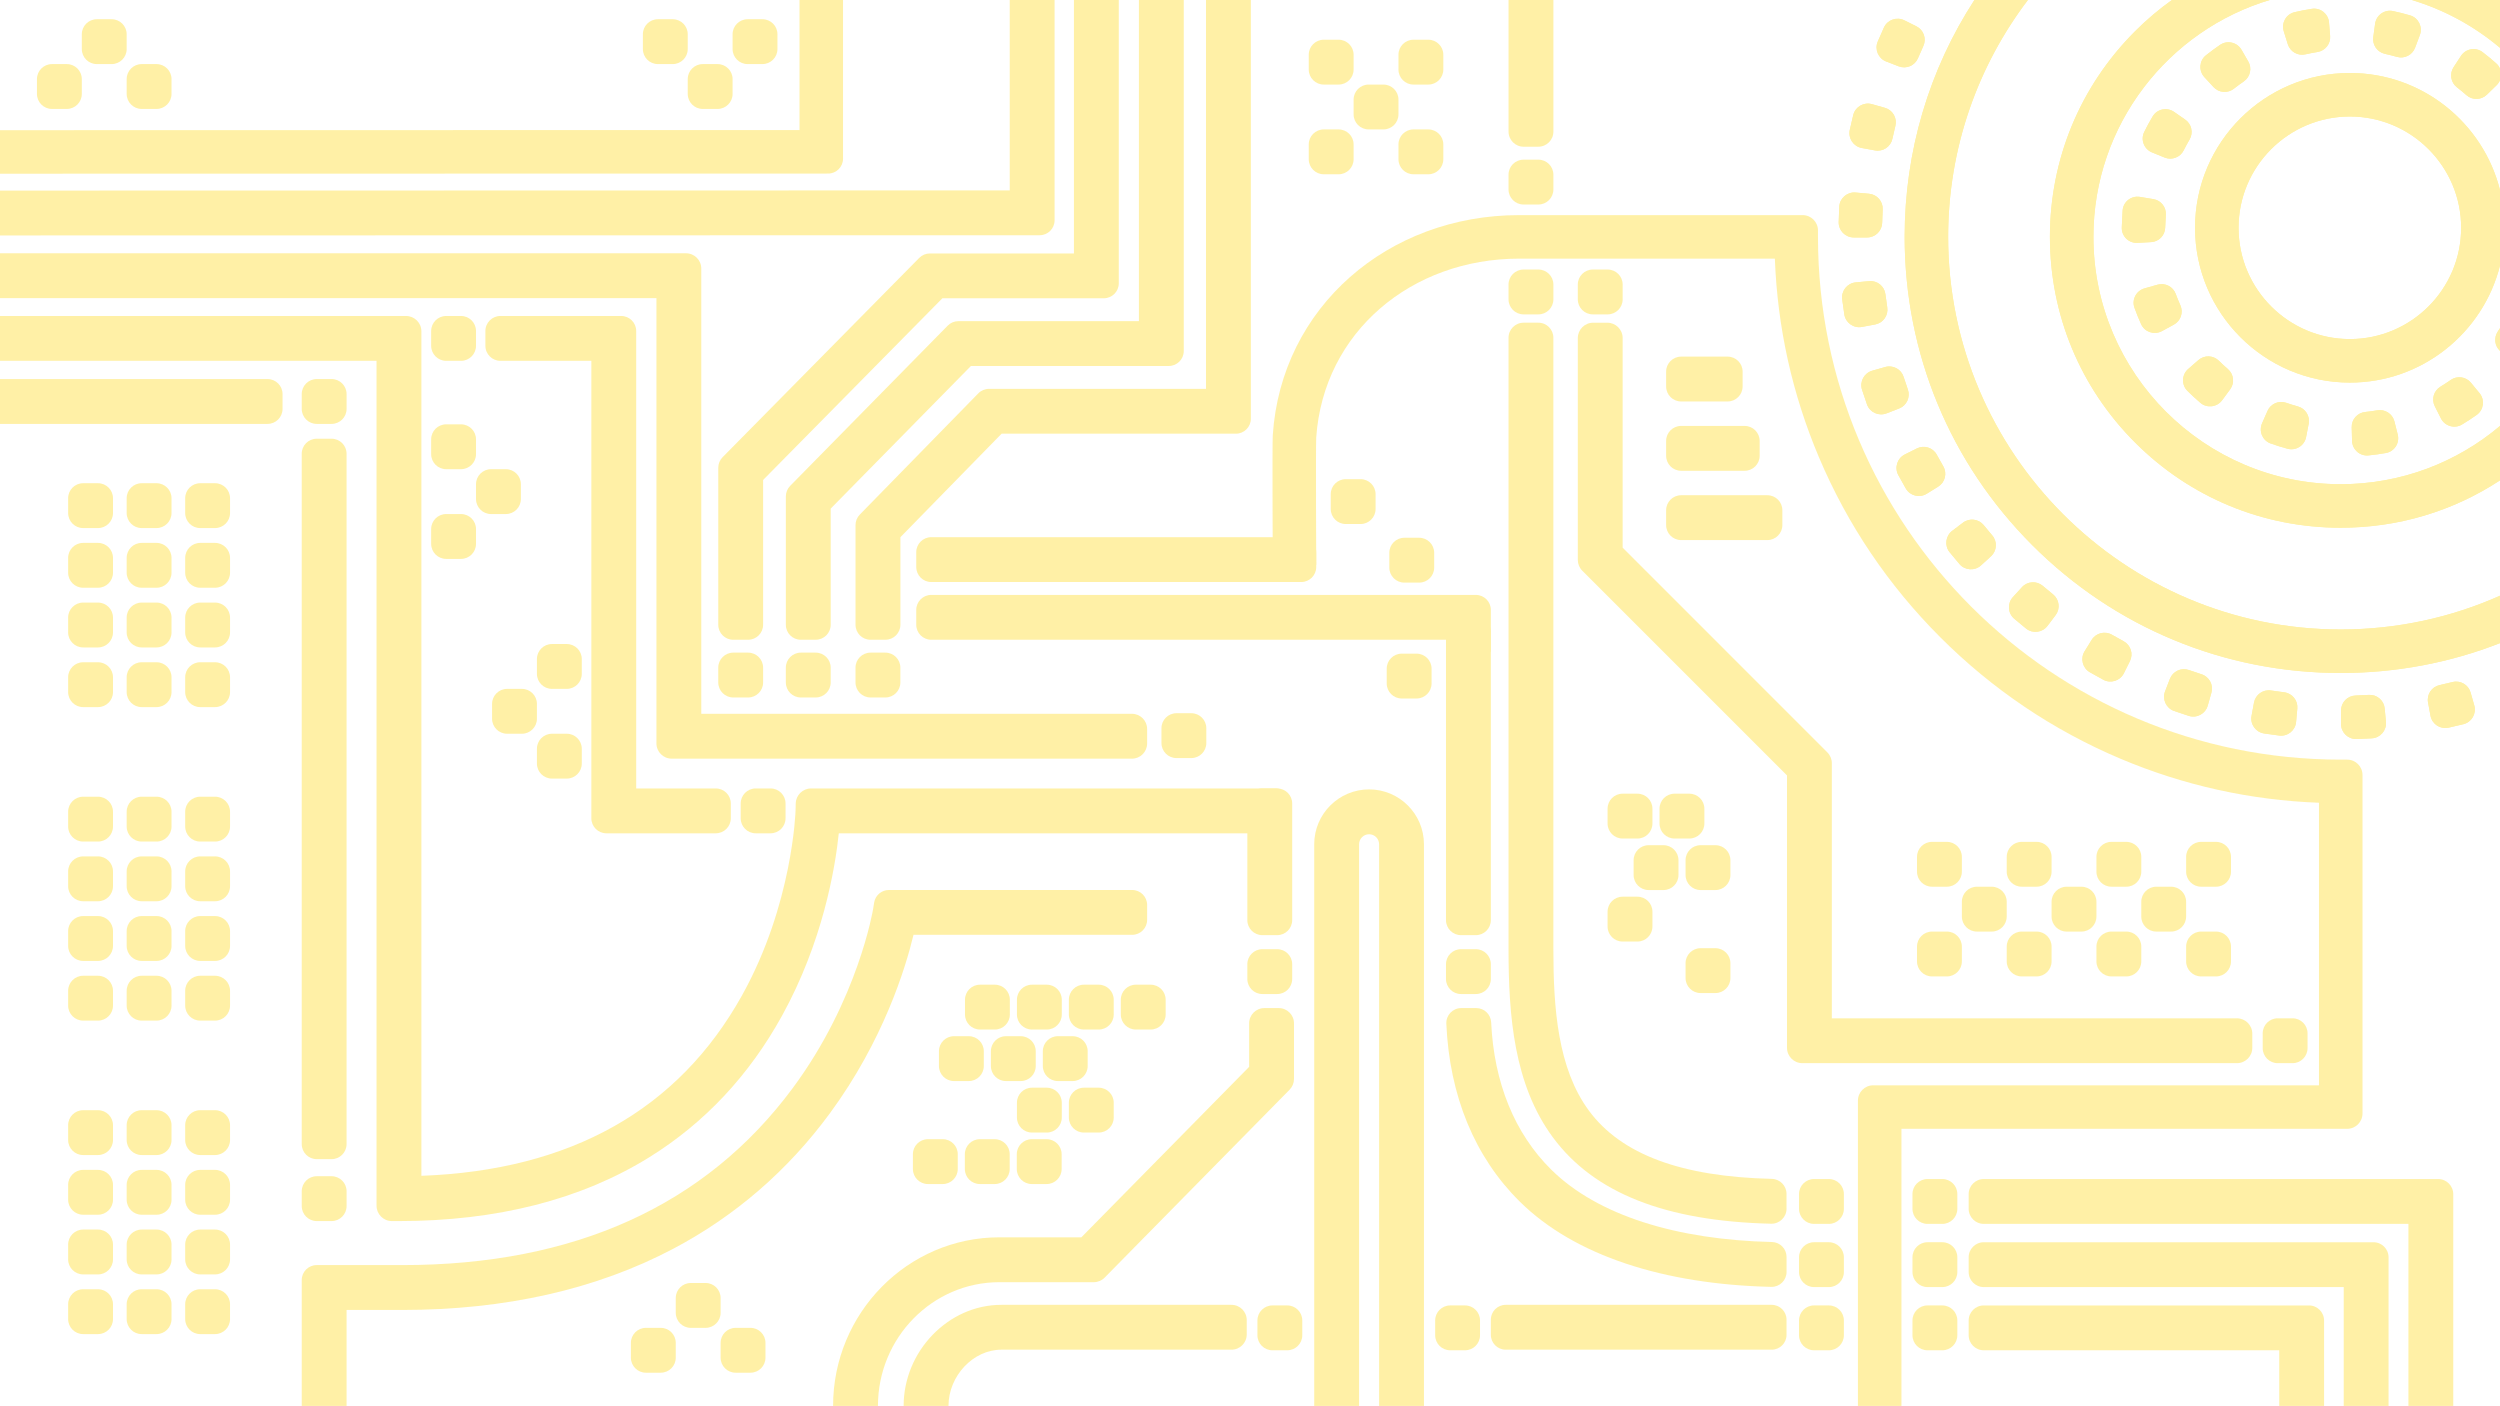 <svg width="1920" height="1080" viewBox="0 0 1920 1080" fill="none" xmlns="http://www.w3.org/2000/svg">
<g opacity="0.35" clip-path="url(#clip0_16326_117328)">
<path d="M354.05 242.669H342.66C336.292 242.669 331.13 247.831 331.13 254.199V265.589C331.13 271.957 336.292 277.119 342.66 277.119H354.05C360.418 277.119 365.58 271.957 365.58 265.589V254.199C365.58 247.831 360.418 242.669 354.05 242.669Z" fill="#FFD500"/>
<path d="M354.05 325.888H342.66C336.292 325.888 331.13 331.05 331.13 337.418V348.808C331.13 355.175 336.292 360.338 342.66 360.338H354.05C360.418 360.338 365.58 355.175 365.58 348.808V337.418C365.58 331.05 360.418 325.888 354.05 325.888Z" fill="#FFD500"/>
<path d="M388.501 360.34H377.111C370.743 360.34 365.581 365.502 365.581 371.87V383.26C365.581 389.628 370.743 394.79 377.111 394.79H388.501C394.868 394.79 400.031 389.628 400.031 383.26V371.87C400.031 365.502 394.868 360.34 388.501 360.34Z" fill="#FFD500"/>
<path d="M354.05 394.789H342.66C336.292 394.789 331.13 399.951 331.13 406.319V417.709C331.13 424.076 336.292 429.239 342.66 429.239H354.05C360.418 429.239 365.58 424.076 365.58 417.709V406.319C365.58 399.951 360.418 394.789 354.05 394.789Z" fill="#FFD500"/>
<path d="M435.28 563.509H423.89C417.523 563.509 412.36 568.671 412.36 575.039V586.429C412.36 592.797 417.523 597.959 423.89 597.959H435.28C441.648 597.959 446.81 592.797 446.81 586.429V575.039C446.81 568.671 441.648 563.509 435.28 563.509Z" fill="#FFD500"/>
<path d="M400.83 529.06H389.44C383.072 529.06 377.91 534.222 377.91 540.59V551.98C377.91 558.347 383.072 563.51 389.44 563.51H400.83C407.198 563.51 412.36 558.347 412.36 551.98V540.59C412.36 534.222 407.198 529.06 400.83 529.06Z" fill="#FFD500"/>
<path d="M435.279 494.609H423.889C417.522 494.609 412.359 499.772 412.359 506.139V517.529C412.359 523.897 417.522 529.059 423.889 529.059H435.279C441.647 529.059 446.809 523.897 446.809 517.529V506.139C446.809 499.772 441.647 494.609 435.279 494.609Z" fill="#FFD500"/>
<path d="M507.451 1019.79H496.061C489.693 1019.79 484.531 1024.95 484.531 1031.32V1042.71C484.531 1049.08 489.693 1054.24 496.061 1054.24H507.451C513.819 1054.24 518.981 1049.08 518.981 1042.71V1031.32C518.981 1024.95 513.819 1019.79 507.451 1019.79Z" fill="#FFD500"/>
<path d="M541.9 985.338H530.51C524.142 985.338 518.979 990.501 518.979 996.868V1008.26C518.979 1014.63 524.142 1019.79 530.51 1019.79H541.9C548.267 1019.79 553.429 1014.63 553.429 1008.26V996.868C553.429 990.501 548.267 985.338 541.9 985.338Z" fill="#FFD500"/>
<path d="M576.349 1019.79H564.959C558.591 1019.79 553.429 1024.95 553.429 1031.32V1042.71C553.429 1049.08 558.591 1054.24 564.959 1054.24H576.349C582.717 1054.24 587.879 1049.08 587.879 1042.71V1031.32C587.879 1024.95 582.717 1019.79 576.349 1019.79Z" fill="#FFD500"/>
<path d="M51.3 49.219L39.91 49.219C33.542 49.219 28.38 54.381 28.38 60.749V72.139C28.38 78.507 33.542 83.669 39.91 83.669H51.3C57.668 83.669 62.83 78.507 62.83 72.139L62.83 60.749C62.83 54.381 57.668 49.219 51.3 49.219Z" fill="#FFD500"/>
<path d="M85.75 14.769L74.36 14.769C67.992 14.769 62.83 19.931 62.83 26.299L62.83 37.689C62.83 44.057 67.992 49.219 74.36 49.219L85.75 49.219C92.118 49.219 97.28 44.057 97.28 37.689V26.299C97.28 19.931 92.118 14.769 85.75 14.769Z" fill="#FFD500"/>
<path d="M120.2 49.219L108.81 49.219C102.442 49.219 97.28 54.381 97.28 60.749V72.139C97.28 78.507 102.442 83.669 108.81 83.669H120.2C126.568 83.669 131.73 78.507 131.73 72.139V60.749C131.73 54.381 126.568 49.219 120.2 49.219Z" fill="#FFD500"/>
<path d="M585.55 14.769L574.16 14.769C567.792 14.769 562.63 19.931 562.63 26.299V37.689C562.63 44.057 567.792 49.219 574.16 49.219L585.55 49.219C591.918 49.219 597.08 44.057 597.08 37.689V26.299C597.08 19.931 591.918 14.769 585.55 14.769Z" fill="#FFD500"/>
<path d="M551.1 49.219L539.71 49.219C533.342 49.219 528.18 54.381 528.18 60.749V72.139C528.18 78.507 533.342 83.669 539.71 83.669H551.1C557.468 83.669 562.63 78.507 562.63 72.139V60.749C562.63 54.381 557.468 49.219 551.1 49.219Z" fill="#FFD500"/>
<path d="M516.651 14.769L505.261 14.769C498.893 14.769 493.731 19.931 493.731 26.299V37.689C493.731 44.057 498.893 49.219 505.261 49.219L516.651 49.219C523.019 49.219 528.181 44.057 528.181 37.689V26.299C528.181 19.931 523.019 14.769 516.651 14.769Z" fill="#FFD500"/>
<path d="M1028.04 99.399H1016.65C1010.28 99.399 1005.12 104.561 1005.12 110.929V122.319C1005.12 128.687 1010.28 133.849 1016.65 133.849H1028.04C1034.41 133.849 1039.57 128.687 1039.57 122.319V110.929C1039.57 104.561 1034.41 99.399 1028.04 99.399Z" fill="#FFD500"/>
<path d="M1062.49 64.95H1051.1C1044.73 64.95 1039.57 70.112 1039.57 76.48V87.87C1039.57 94.237 1044.73 99.4 1051.1 99.4H1062.49C1068.86 99.4 1074.02 94.237 1074.02 87.87V76.48C1074.02 70.112 1068.86 64.95 1062.49 64.95Z" fill="#FFD500"/>
<path d="M1096.94 99.399H1085.55C1079.18 99.399 1074.02 104.561 1074.02 110.929V122.319C1074.02 128.687 1079.18 133.849 1085.55 133.849H1096.94C1103.31 133.849 1108.47 128.687 1108.47 122.319V110.929C1108.47 104.561 1103.31 99.399 1096.94 99.399Z" fill="#FFD500"/>
<path d="M1028.04 30.5H1016.65C1010.28 30.5 1005.12 35.662 1005.12 42.03V53.42C1005.12 59.788 1010.28 64.95 1016.65 64.95H1028.04C1034.41 64.95 1039.57 59.788 1039.57 53.42V42.03C1039.57 35.662 1034.41 30.5 1028.04 30.5Z" fill="#FFD500"/>
<path d="M1096.94 30.5H1085.55C1079.18 30.5 1074.02 35.662 1074.02 42.03V53.42C1074.02 59.788 1079.18 64.95 1085.55 64.95H1096.94C1103.31 64.95 1108.47 59.788 1108.47 53.42V42.03C1108.47 35.662 1103.31 30.5 1096.94 30.5Z" fill="#FFD500"/>
<path d="M1495.18 715.447H1483.79C1477.42 715.447 1472.26 720.609 1472.26 726.977V738.367C1472.26 744.735 1477.42 749.897 1483.79 749.897H1495.18C1501.55 749.897 1506.71 744.735 1506.71 738.367V726.977C1506.71 720.609 1501.55 715.447 1495.18 715.447Z" fill="#FFD500"/>
<path d="M1529.63 681H1518.24C1511.87 681 1506.71 686.162 1506.71 692.53V703.919C1506.71 710.287 1511.87 715.45 1518.24 715.45H1529.63C1536 715.45 1541.16 710.287 1541.16 703.919V692.53C1541.16 686.162 1536 681 1529.63 681Z" fill="#FFD500"/>
<path d="M1564.08 715.448H1552.69C1546.32 715.448 1541.16 720.61 1541.16 726.978V738.368C1541.16 744.736 1546.32 749.898 1552.69 749.898H1564.08C1570.45 749.898 1575.61 744.736 1575.61 738.368V726.978C1575.61 720.61 1570.45 715.448 1564.08 715.448Z" fill="#FFD500"/>
<path d="M1495.18 646.548H1483.79C1477.42 646.548 1472.26 651.711 1472.26 658.078V669.468C1472.26 675.836 1477.42 680.998 1483.79 680.998H1495.18C1501.55 680.998 1506.71 675.836 1506.71 669.468V658.078C1506.71 651.711 1501.55 646.548 1495.18 646.548Z" fill="#FFD500"/>
<path d="M1564.08 646.548H1552.69C1546.32 646.548 1541.16 651.71 1541.16 658.078V669.468C1541.16 675.836 1546.32 680.998 1552.69 680.998H1564.08C1570.45 680.998 1575.61 675.836 1575.61 669.468V658.078C1575.61 651.71 1570.45 646.548 1564.08 646.548Z" fill="#FFD500"/>
<path d="M1598.53 681H1587.14C1580.77 681 1575.61 686.162 1575.61 692.53V703.919C1575.61 710.287 1580.77 715.45 1587.14 715.45H1598.53C1604.9 715.45 1610.06 710.287 1610.06 703.919V692.53C1610.06 686.162 1604.9 681 1598.53 681Z" fill="#FFD500"/>
<path d="M1632.98 715.447H1621.59C1615.22 715.447 1610.06 720.609 1610.06 726.977V738.367C1610.06 744.735 1615.22 749.897 1621.59 749.897H1632.98C1639.35 749.897 1644.51 744.735 1644.51 738.367V726.977C1644.51 720.609 1639.35 715.447 1632.98 715.447Z" fill="#FFD500"/>
<path d="M1632.98 646.548H1621.59C1615.22 646.548 1610.06 651.71 1610.06 658.078V669.468C1610.06 675.836 1615.22 680.998 1621.59 680.998H1632.98C1639.35 680.998 1644.51 675.836 1644.51 669.468V658.078C1644.51 651.71 1639.35 646.548 1632.98 646.548Z" fill="#FFD500"/>
<path d="M1667.42 681H1656.03C1649.66 681 1644.5 686.162 1644.5 692.53V703.919C1644.5 710.287 1649.66 715.45 1656.03 715.45H1667.42C1673.79 715.45 1678.95 710.287 1678.95 703.919V692.53C1678.95 686.162 1673.79 681 1667.42 681Z" fill="#FFD500"/>
<path d="M1701.87 715.448H1690.48C1684.11 715.448 1678.95 720.61 1678.95 726.978V738.368C1678.95 744.736 1684.11 749.898 1690.48 749.898H1701.87C1708.24 749.898 1713.4 744.736 1713.4 738.368V726.978C1713.4 720.61 1708.24 715.448 1701.87 715.448Z" fill="#FFD500"/>
<path d="M1701.87 646.548H1690.48C1684.11 646.548 1678.95 651.71 1678.95 658.078V669.468C1678.95 675.836 1684.11 680.998 1690.48 680.998H1701.87C1708.24 680.998 1713.4 675.836 1713.4 669.468V658.078C1713.4 651.71 1708.24 646.548 1701.87 646.548Z" fill="#FFD500"/>
<path d="M254.649 903.338H243.259C236.892 903.338 231.729 908.501 231.729 914.868V926.258C231.729 932.626 236.892 937.788 243.259 937.788H254.649C261.017 937.788 266.179 932.626 266.179 926.258V914.868C266.179 908.501 261.017 903.338 254.649 903.338Z" fill="#FFD500"/>
<path d="M1404.57 954.029H1393.18C1386.81 954.029 1381.65 959.191 1381.65 965.559V976.949C1381.65 983.317 1386.81 988.479 1393.18 988.479H1404.57C1410.94 988.479 1416.1 983.317 1416.1 976.949V965.559C1416.1 959.191 1410.94 954.029 1404.57 954.029Z" fill="#FFD500"/>
<path d="M1404.57 1002.57H1393.18C1386.81 1002.57 1381.65 1007.73 1381.65 1014.1V1025.49C1381.65 1031.86 1386.81 1037.02 1393.18 1037.02H1404.57C1410.94 1037.02 1416.1 1031.86 1416.1 1025.49V1014.1C1416.1 1007.73 1410.94 1002.57 1404.57 1002.57Z" fill="#FFD500"/>
<path d="M988.619 1002.57H977.229C970.861 1002.57 965.699 1007.73 965.699 1014.1V1025.49C965.699 1031.86 970.861 1037.02 977.229 1037.02H988.619C994.987 1037.02 1000.15 1031.86 1000.15 1025.49V1014.1C1000.15 1007.73 994.987 1002.57 988.619 1002.57Z" fill="#FFD500"/>
<path d="M1125.13 1002.57H1113.74C1107.37 1002.57 1102.21 1007.73 1102.21 1014.1V1025.49C1102.21 1031.86 1107.37 1037.02 1113.74 1037.02H1125.13C1131.5 1037.02 1136.66 1031.86 1136.66 1025.49V1014.1C1136.66 1007.73 1131.5 1002.57 1125.13 1002.57Z" fill="#FFD500"/>
<path d="M1491.7 954.029H1480.31C1473.94 954.029 1468.78 959.191 1468.78 965.559V976.949C1468.78 983.317 1473.94 988.479 1480.31 988.479H1491.7C1498.07 988.479 1503.23 983.317 1503.23 976.949V965.559C1503.23 959.191 1498.07 954.029 1491.7 954.029Z" fill="#FFD500"/>
<path d="M1491.7 1002.57H1480.31C1473.94 1002.57 1468.78 1007.73 1468.78 1014.1V1025.49C1468.78 1031.86 1473.94 1037.02 1480.31 1037.02H1491.7C1498.07 1037.02 1503.23 1031.86 1503.23 1025.49V1014.1C1503.23 1007.73 1498.07 1002.57 1491.7 1002.57Z" fill="#FFD500"/>
<path d="M1491.7 905.498H1480.31C1473.94 905.498 1468.78 910.66 1468.78 917.028V928.418C1468.78 934.785 1473.94 939.948 1480.31 939.948H1491.7C1498.07 939.948 1503.23 934.785 1503.23 928.418V917.028C1503.23 910.66 1498.07 905.498 1491.7 905.498Z" fill="#FFD500"/>
<path d="M1760.67 782.059H1749.28C1742.91 782.059 1737.75 787.221 1737.75 793.589V804.979C1737.75 811.347 1742.91 816.509 1749.28 816.509H1760.67C1767.04 816.509 1772.2 811.347 1772.2 804.979V793.589C1772.2 787.221 1767.04 782.059 1760.67 782.059Z" fill="#FFD500"/>
<path d="M254.649 291.11H243.259C236.892 291.11 231.729 296.272 231.729 302.64V314.03C231.729 320.398 236.892 325.56 243.259 325.56H254.649C261.017 325.56 266.179 320.398 266.179 314.03V302.64C266.179 296.272 261.017 291.11 254.649 291.11Z" fill="#FFD500"/>
<path d="M75.252 371.109H63.862C57.494 371.109 52.332 376.271 52.332 382.639L52.332 394.029C52.332 400.397 57.494 405.559 63.862 405.559H75.252C81.62 405.559 86.782 400.397 86.782 394.029V382.639C86.782 376.271 81.62 371.109 75.252 371.109Z" fill="#FFD500"/>
<path d="M120.2 371.109H108.81C102.442 371.109 97.28 376.272 97.28 382.639V394.029C97.28 400.397 102.442 405.559 108.81 405.559H120.2C126.568 405.559 131.73 400.397 131.73 394.029V382.639C131.73 376.272 126.568 371.109 120.2 371.109Z" fill="#FFD500"/>
<path d="M165.142 371.109H153.752C147.384 371.109 142.222 376.272 142.222 382.639V394.029C142.222 400.397 147.384 405.559 153.752 405.559H165.142C171.509 405.559 176.672 400.397 176.672 394.029V382.639C176.672 376.272 171.509 371.109 165.142 371.109Z" fill="#FFD500"/>
<path d="M75.252 416.939H63.862C57.494 416.939 52.332 422.101 52.332 428.469L52.332 439.859C52.332 446.227 57.494 451.389 63.862 451.389H75.252C81.62 451.389 86.782 446.227 86.782 439.859V428.469C86.782 422.101 81.62 416.939 75.252 416.939Z" fill="#FFD500"/>
<path d="M120.2 416.939H108.81C102.442 416.939 97.28 422.101 97.28 428.469V439.859C97.28 446.227 102.442 451.389 108.81 451.389H120.2C126.568 451.389 131.73 446.227 131.73 439.859V428.469C131.73 422.101 126.568 416.939 120.2 416.939Z" fill="#FFD500"/>
<path d="M165.142 416.939H153.752C147.384 416.939 142.222 422.101 142.222 428.469V439.859C142.222 446.227 147.384 451.389 153.752 451.389H165.142C171.509 451.389 176.672 446.227 176.672 439.859V428.469C176.672 422.101 171.509 416.939 165.142 416.939Z" fill="#FFD500"/>
<path d="M75.252 462.779H63.862C57.494 462.779 52.332 467.941 52.332 474.309L52.332 485.699C52.332 492.067 57.494 497.229 63.862 497.229H75.252C81.62 497.229 86.782 492.067 86.782 485.699V474.309C86.782 467.941 81.62 462.779 75.252 462.779Z" fill="#FFD500"/>
<path d="M120.2 462.779H108.81C102.442 462.779 97.28 467.941 97.28 474.309V485.699C97.28 492.067 102.442 497.229 108.81 497.229H120.2C126.568 497.229 131.73 492.067 131.73 485.699V474.309C131.73 467.941 126.568 462.779 120.2 462.779Z" fill="#FFD500"/>
<path d="M165.142 462.779H153.752C147.384 462.779 142.222 467.941 142.222 474.309V485.699C142.222 492.067 147.384 497.229 153.752 497.229H165.142C171.509 497.229 176.672 492.067 176.672 485.699V474.309C176.672 467.941 171.509 462.779 165.142 462.779Z" fill="#FFD500"/>
<path d="M75.252 508.61H63.862C57.494 508.61 52.332 513.772 52.332 520.14L52.332 531.53C52.332 537.898 57.494 543.06 63.862 543.06H75.252C81.62 543.06 86.782 537.898 86.782 531.53V520.14C86.782 513.772 81.62 508.61 75.252 508.61Z" fill="#FFD500"/>
<path d="M120.2 508.61H108.81C102.442 508.61 97.28 513.772 97.28 520.14V531.53C97.28 537.898 102.442 543.06 108.81 543.06H120.2C126.568 543.06 131.73 537.898 131.73 531.53V520.14C131.73 513.772 126.568 508.61 120.2 508.61Z" fill="#FFD500"/>
<path d="M165.142 508.61H153.752C147.384 508.61 142.222 513.772 142.222 520.14V531.53C142.222 537.898 147.384 543.06 153.752 543.06H165.142C171.509 543.06 176.672 537.898 176.672 531.53V520.14C176.672 513.772 171.509 508.61 165.142 508.61Z" fill="#FFD500"/>
<path d="M75.252 611.869H63.862C57.494 611.869 52.332 617.031 52.332 623.399L52.332 634.789C52.332 641.157 57.494 646.319 63.862 646.319H75.252C81.62 646.319 86.782 641.157 86.782 634.789V623.399C86.782 617.031 81.62 611.869 75.252 611.869Z" fill="#FFD500"/>
<path d="M120.2 611.869H108.81C102.442 611.869 97.28 617.031 97.28 623.399V634.789C97.28 641.157 102.442 646.319 108.81 646.319H120.2C126.568 646.319 131.73 641.157 131.73 634.789V623.399C131.73 617.031 126.568 611.869 120.2 611.869Z" fill="#FFD500"/>
<path d="M165.142 611.869H153.752C147.384 611.869 142.222 617.031 142.222 623.399V634.789C142.222 641.157 147.384 646.319 153.752 646.319H165.142C171.509 646.319 176.672 641.157 176.672 634.789V623.399C176.672 617.031 171.509 611.869 165.142 611.869Z" fill="#FFD500"/>
<path d="M75.252 657.709H63.862C57.494 657.709 52.332 662.871 52.332 669.239L52.332 680.629C52.332 686.997 57.494 692.159 63.862 692.159H75.252C81.62 692.159 86.782 686.997 86.782 680.629V669.239C86.782 662.871 81.62 657.709 75.252 657.709Z" fill="#FFD500"/>
<path d="M120.2 657.709H108.81C102.442 657.709 97.28 662.871 97.28 669.239V680.629C97.28 686.997 102.442 692.159 108.81 692.159H120.2C126.568 692.159 131.73 686.997 131.73 680.629V669.239C131.73 662.871 126.568 657.709 120.2 657.709Z" fill="#FFD500"/>
<path d="M165.142 657.709H153.752C147.384 657.709 142.222 662.871 142.222 669.239V680.629C142.222 686.997 147.384 692.159 153.752 692.159H165.142C171.509 692.159 176.672 686.997 176.672 680.629V669.239C176.672 662.871 171.509 657.709 165.142 657.709Z" fill="#FFD500"/>
<path d="M75.252 703.539H63.862C57.494 703.539 52.332 708.701 52.332 715.069L52.332 726.459C52.332 732.826 57.494 737.989 63.862 737.989H75.252C81.62 737.989 86.782 732.826 86.782 726.459V715.069C86.782 708.701 81.62 703.539 75.252 703.539Z" fill="#FFD500"/>
<path d="M120.2 703.539H108.81C102.442 703.539 97.28 708.701 97.28 715.069V726.459C97.28 732.826 102.442 737.989 108.81 737.989H120.2C126.568 737.989 131.73 732.826 131.73 726.459V715.069C131.73 708.701 126.568 703.539 120.2 703.539Z" fill="#FFD500"/>
<path d="M165.142 703.539H153.752C147.384 703.539 142.222 708.701 142.222 715.069V726.459C142.222 732.826 147.384 737.989 153.752 737.989H165.142C171.509 737.989 176.672 732.826 176.672 726.459V715.069C176.672 708.701 171.509 703.539 165.142 703.539Z" fill="#FFD500"/>
<path d="M75.252 749.378H63.862C57.494 749.378 52.332 754.541 52.332 760.908L52.332 772.298C52.332 778.666 57.494 783.828 63.862 783.828H75.252C81.62 783.828 86.782 778.666 86.782 772.298V760.908C86.782 754.541 81.62 749.378 75.252 749.378Z" fill="#FFD500"/>
<path d="M120.2 749.378H108.81C102.442 749.378 97.28 754.541 97.28 760.908V772.298C97.28 778.666 102.442 783.828 108.81 783.828H120.2C126.568 783.828 131.73 778.666 131.73 772.298V760.908C131.73 754.541 126.568 749.378 120.2 749.378Z" fill="#FFD500"/>
<path d="M165.142 749.378H153.752C147.384 749.378 142.222 754.541 142.222 760.908V772.298C142.222 778.666 147.384 783.828 153.752 783.828H165.142C171.509 783.828 176.672 778.666 176.672 772.298V760.908C176.672 754.541 171.509 749.378 165.142 749.378Z" fill="#FFD500"/>
<path d="M75.252 852.627H63.862C57.494 852.627 52.332 857.79 52.332 864.157L52.332 875.547C52.332 881.915 57.494 887.077 63.862 887.077H75.252C81.62 887.077 86.782 881.915 86.782 875.547V864.157C86.782 857.79 81.62 852.627 75.252 852.627Z" fill="#FFD500"/>
<path d="M120.2 852.627H108.81C102.442 852.627 97.28 857.79 97.28 864.157V875.547C97.28 881.915 102.442 887.077 108.81 887.077H120.2C126.568 887.077 131.73 881.915 131.73 875.547V864.157C131.73 857.79 126.568 852.627 120.2 852.627Z" fill="#FFD500"/>
<path d="M165.142 852.627H153.752C147.384 852.627 142.222 857.79 142.222 864.157V875.547C142.222 881.915 147.384 887.077 153.752 887.077H165.142C171.509 887.077 176.672 881.915 176.672 875.547V864.157C176.672 857.79 171.509 852.627 165.142 852.627Z" fill="#FFD500"/>
<path d="M75.252 898.467H63.862C57.494 898.467 52.332 903.629 52.332 909.997L52.332 921.387C52.332 927.755 57.494 932.917 63.862 932.917H75.252C81.62 932.917 86.782 927.755 86.782 921.387V909.997C86.782 903.629 81.62 898.467 75.252 898.467Z" fill="#FFD500"/>
<path d="M120.2 898.467H108.81C102.442 898.467 97.28 903.629 97.28 909.997V921.387C97.28 927.755 102.442 932.917 108.81 932.917H120.2C126.568 932.917 131.73 927.755 131.73 921.387V909.997C131.73 903.629 126.568 898.467 120.2 898.467Z" fill="#FFD500"/>
<path d="M165.142 898.467H153.752C147.384 898.467 142.222 903.629 142.222 909.997V921.387C142.222 927.755 147.384 932.917 153.752 932.917H165.142C171.509 932.917 176.672 927.755 176.672 921.387V909.997C176.672 903.629 171.509 898.467 165.142 898.467Z" fill="#FFD500"/>
<path d="M75.252 944.297H63.862C57.494 944.297 52.332 949.46 52.332 955.827L52.332 967.217C52.332 973.585 57.494 978.747 63.862 978.747H75.252C81.62 978.747 86.782 973.585 86.782 967.217V955.827C86.782 949.46 81.62 944.297 75.252 944.297Z" fill="#FFD500"/>
<path d="M120.2 944.297H108.81C102.442 944.297 97.28 949.46 97.28 955.827V967.217C97.28 973.585 102.442 978.747 108.81 978.747H120.2C126.568 978.747 131.73 973.585 131.73 967.217V955.827C131.73 949.46 126.568 944.297 120.2 944.297Z" fill="#FFD500"/>
<path d="M165.142 944.297H153.752C147.384 944.297 142.222 949.46 142.222 955.827V967.217C142.222 973.585 147.384 978.747 153.752 978.747H165.142C171.509 978.747 176.672 973.585 176.672 967.217V955.827C176.672 949.46 171.509 944.297 165.142 944.297Z" fill="#FFD500"/>
<path d="M75.252 990.138H63.862C57.494 990.138 52.332 995.3 52.332 1001.67L52.332 1013.06C52.332 1019.43 57.494 1024.59 63.862 1024.59H75.252C81.62 1024.59 86.782 1019.43 86.782 1013.06V1001.67C86.782 995.3 81.62 990.138 75.252 990.138Z" fill="#FFD500"/>
<path d="M120.2 990.138H108.81C102.442 990.138 97.28 995.3 97.28 1001.67V1013.06C97.28 1019.43 102.442 1024.59 108.81 1024.59H120.2C126.568 1024.59 131.73 1019.43 131.73 1013.06V1001.67C131.73 995.3 126.568 990.138 120.2 990.138Z" fill="#FFD500"/>
<path d="M165.141 990.138H153.751C147.383 990.138 142.221 995.3 142.221 1001.67V1013.06C142.221 1019.43 147.383 1024.59 153.751 1024.59H165.141C171.509 1024.59 176.671 1019.43 176.671 1013.06V1001.67C176.671 995.3 171.509 990.138 165.141 990.138Z" fill="#FFD500"/>
<path d="M591.77 605.529H580.38C574.012 605.529 568.85 610.691 568.85 617.059V628.449C568.85 634.817 574.012 639.979 580.38 639.979H591.77C598.137 639.979 603.3 634.817 603.3 628.449V617.059C603.3 610.691 598.137 605.529 591.77 605.529Z" fill="#FFD500"/>
<path d="M980.87 728.969H969.48C963.112 728.969 957.95 734.131 957.95 740.499V751.889C957.95 758.257 963.112 763.419 969.48 763.419H980.87C987.238 763.419 992.4 758.257 992.4 751.889V740.499C992.4 734.131 987.238 728.969 980.87 728.969Z" fill="#FFD500"/>
<path d="M980.87 605.53H969.48C963.112 605.53 957.95 610.692 957.95 617.06V706.67C957.95 713.038 963.112 718.2 969.48 718.2H980.87C987.238 718.2 992.4 713.038 992.4 706.67V617.06C992.4 610.692 987.238 605.53 980.87 605.53Z" fill="#FFD500"/>
<path d="M764.03 756.239H752.64C746.272 756.239 741.11 761.401 741.11 767.769V779.159C741.11 785.527 746.272 790.689 752.64 790.689H764.03C770.398 790.689 775.56 785.527 775.56 779.159V767.769C775.56 761.401 770.398 756.239 764.03 756.239Z" fill="#FFD500"/>
<path d="M803.921 756.239H792.531C786.163 756.239 781.001 761.401 781.001 767.769V779.159C781.001 785.527 786.163 790.689 792.531 790.689H803.921C810.289 790.689 815.451 785.527 815.451 779.159V767.769C815.451 761.401 810.289 756.239 803.921 756.239Z" fill="#FFD500"/>
<path d="M843.809 756.239H832.419C826.051 756.239 820.889 761.401 820.889 767.769V779.159C820.889 785.527 826.051 790.689 832.419 790.689H843.809C850.177 790.689 855.339 785.527 855.339 779.159V767.769C855.339 761.401 850.177 756.239 843.809 756.239Z" fill="#FFD500"/>
<path d="M744.029 795.8H732.639C726.272 795.8 721.109 800.962 721.109 807.33V818.72C721.109 825.088 726.272 830.25 732.639 830.25H744.029C750.397 830.25 755.559 825.088 755.559 818.72V807.33C755.559 800.962 750.397 795.8 744.029 795.8Z" fill="#FFD500"/>
<path d="M783.92 795.8H772.53C766.162 795.8 761 800.962 761 807.33V818.72C761 825.088 766.162 830.25 772.53 830.25H783.92C790.288 830.25 795.45 825.088 795.45 818.72V807.33C795.45 800.962 790.288 795.8 783.92 795.8Z" fill="#FFD500"/>
<path d="M823.809 795.8H812.419C806.051 795.8 800.889 800.962 800.889 807.33V818.72C800.889 825.088 806.051 830.25 812.419 830.25H823.809C830.177 830.25 835.339 825.088 835.339 818.72V807.33C835.339 800.962 830.177 795.8 823.809 795.8Z" fill="#FFD500"/>
<path d="M803.921 835.349H792.531C786.163 835.349 781.001 840.511 781.001 846.879V858.269C781.001 864.637 786.163 869.799 792.531 869.799H803.921C810.289 869.799 815.451 864.637 815.451 858.269V846.879C815.451 840.511 810.289 835.349 803.921 835.349Z" fill="#FFD500"/>
<path d="M843.809 835.349H832.419C826.051 835.349 820.889 840.511 820.889 846.879V858.269C820.889 864.637 826.051 869.799 832.419 869.799H843.809C850.177 869.799 855.339 864.637 855.339 858.269V846.879C855.339 840.511 850.177 835.349 843.809 835.349Z" fill="#FFD500"/>
<path d="M1257.54 609.549H1246.15C1239.78 609.549 1234.62 614.711 1234.62 621.079V632.469C1234.62 638.837 1239.78 643.999 1246.15 643.999H1257.54C1263.91 643.999 1269.07 638.837 1269.07 632.469V621.079C1269.07 614.711 1263.91 609.549 1257.54 609.549Z" fill="#FFD500"/>
<path d="M1297.43 609.549H1286.04C1279.67 609.549 1274.51 614.711 1274.51 621.079V632.469C1274.51 638.837 1279.67 643.999 1286.04 643.999H1297.43C1303.8 643.999 1308.96 638.837 1308.96 632.469V621.079C1308.96 614.711 1303.8 609.549 1297.43 609.549Z" fill="#FFD500"/>
<path d="M1277.54 649.108H1266.15C1259.78 649.108 1254.62 654.271 1254.62 660.638V672.028C1254.62 678.396 1259.78 683.558 1266.15 683.558H1277.54C1283.91 683.558 1289.07 678.396 1289.07 672.028V660.638C1289.07 654.271 1283.91 649.108 1277.54 649.108Z" fill="#FFD500"/>
<path d="M1317.43 649.108H1306.04C1299.67 649.108 1294.51 654.271 1294.51 660.638V672.028C1294.51 678.396 1299.67 683.558 1306.04 683.558H1317.43C1323.8 683.558 1328.96 678.396 1328.96 672.028V660.638C1328.96 654.271 1323.8 649.108 1317.43 649.108Z" fill="#FFD500"/>
<path d="M1257.54 688.658H1246.15C1239.78 688.658 1234.62 693.82 1234.62 700.188V711.578C1234.62 717.946 1239.78 723.108 1246.15 723.108H1257.54C1263.91 723.108 1269.07 717.946 1269.07 711.578V700.188C1269.07 693.82 1263.91 688.658 1257.54 688.658Z" fill="#FFD500"/>
<path d="M1317.43 728.218H1306.04C1299.67 728.218 1294.51 733.38 1294.51 739.748V751.138C1294.51 757.506 1299.67 762.668 1306.04 762.668H1317.43C1323.8 762.668 1328.96 757.506 1328.96 751.138V739.748C1328.96 733.38 1323.8 728.218 1317.43 728.218Z" fill="#FFD500"/>
<path d="M724.029 874.898H712.639C706.272 874.898 701.109 880.06 701.109 886.428V897.818C701.109 904.186 706.272 909.348 712.639 909.348H724.029C730.397 909.348 735.559 904.186 735.559 897.818V886.428C735.559 880.06 730.397 874.898 724.029 874.898Z" fill="#FFD500"/>
<path d="M763.919 874.898H752.529C746.161 874.898 740.999 880.06 740.999 886.428V897.818C740.999 904.186 746.161 909.348 752.529 909.348H763.919C770.286 909.348 775.449 904.186 775.449 897.818V886.428C775.449 880.06 770.286 874.898 763.919 874.898Z" fill="#FFD500"/>
<path d="M803.81 874.898H792.42C786.052 874.898 780.89 880.06 780.89 886.428V897.818C780.89 904.186 786.052 909.348 792.42 909.348H803.81C810.177 909.348 815.34 904.186 815.34 897.818V886.428C815.34 880.06 810.177 874.898 803.81 874.898Z" fill="#FFD500"/>
<path d="M883.7 756.239H872.31C865.942 756.239 860.78 761.401 860.78 767.769V779.159C860.78 785.527 865.942 790.689 872.31 790.689H883.7C890.068 790.689 895.23 785.527 895.23 779.159V767.769C895.23 761.401 890.068 756.239 883.7 756.239Z" fill="#FFD500"/>
<path d="M1133.44 728.969H1122.05C1115.68 728.969 1110.52 734.131 1110.52 740.499V751.889C1110.52 758.257 1115.68 763.419 1122.05 763.419H1133.44C1139.81 763.419 1144.97 758.257 1144.97 751.889V740.499C1144.97 734.131 1139.81 728.969 1133.44 728.969Z" fill="#FFD500"/>
<path d="M1133.44 473.75H1122.05C1115.68 473.75 1110.52 478.912 1110.52 485.28V706.67C1110.52 713.038 1115.68 718.2 1122.05 718.2H1133.44C1139.81 718.2 1144.97 713.038 1144.97 706.67V485.28C1144.97 478.912 1139.81 473.75 1133.44 473.75Z" fill="#FFD500"/>
<path d="M574.541 501.219H563.151C556.783 501.219 551.621 506.381 551.621 512.749V524.139C551.621 530.507 556.783 535.669 563.151 535.669H574.541C580.908 535.669 586.071 530.507 586.071 524.139V512.749C586.071 506.381 580.908 501.219 574.541 501.219Z" fill="#FFD500"/>
<path d="M626.44 501.219H615.05C608.683 501.219 603.521 506.381 603.521 512.749V524.139C603.521 530.507 608.683 535.669 615.05 535.669H626.44C632.808 535.669 637.97 530.507 637.97 524.139V512.749C637.97 506.381 632.808 501.219 626.44 501.219Z" fill="#FFD500"/>
<path d="M679.949 501.219H668.559C662.191 501.219 657.029 506.381 657.029 512.749V524.139C657.029 530.507 662.191 535.669 668.559 535.669H679.949C686.317 535.669 691.479 530.507 691.479 524.139V512.749C691.479 506.381 686.317 501.219 679.949 501.219Z" fill="#FFD500"/>
<path d="M914.92 547.75H903.53C897.162 547.75 892 552.912 892 559.28V570.67C892 577.038 897.162 582.2 903.53 582.2H914.92C921.288 582.2 926.45 577.038 926.45 570.67V559.28C926.45 552.912 921.288 547.75 914.92 547.75Z" fill="#FFD500"/>
<path d="M1044.92 368H1033.53C1027.16 368 1022 373.162 1022 379.53V390.92C1022 397.288 1027.16 402.45 1033.53 402.45H1044.92C1051.29 402.45 1056.45 397.288 1056.45 390.92V379.53C1056.45 373.162 1051.29 368 1044.92 368Z" fill="#FFD500"/>
<path d="M1089.92 413H1078.53C1072.16 413 1067 418.162 1067 424.53V435.92C1067 442.288 1072.16 447.45 1078.53 447.45H1089.92C1096.29 447.45 1101.45 442.288 1101.45 435.92V424.53C1101.45 418.162 1096.29 413 1089.92 413Z" fill="#FFD500"/>
<path d="M1087.92 502H1076.53C1070.16 502 1065 507.162 1065 513.53V524.92C1065 531.288 1070.16 536.45 1076.53 536.45H1087.92C1094.29 536.45 1099.45 531.288 1099.45 524.92V513.53C1099.45 507.162 1094.29 502 1087.92 502Z" fill="#FFD500"/>
<path d="M1133.44 456.889L715.21 456.889C708.842 456.889 703.68 462.051 703.68 468.419V479.809C703.68 486.177 708.842 491.339 715.21 491.339L1133.44 491.339C1139.81 491.339 1144.97 505.618 1144.97 499.25V468.419C1144.97 462.051 1139.81 456.889 1133.44 456.889Z" fill="#FFD500"/>
<path d="M999.34 412.547L715.21 412.547C708.842 412.547 703.68 417.71 703.68 424.077V435.467C703.68 441.835 708.842 446.997 715.21 446.997L999.34 446.997C1005.71 446.997 1010.87 441.835 1010.87 435.467V424.077C1010.87 417.71 1005.71 412.547 999.34 412.547Z" fill="#FFD500"/>
<path d="M1326.8 273.878H1291.11C1284.74 273.878 1279.58 279.041 1279.58 285.408V296.798C1279.58 303.166 1284.74 308.328 1291.11 308.328H1326.8C1333.17 308.328 1338.33 303.166 1338.33 296.798V285.408C1338.33 279.041 1333.17 273.878 1326.8 273.878Z" fill="#FFD500"/>
<path d="M1339.89 327.108H1291.11C1284.74 327.108 1279.58 332.271 1279.58 338.638V350.028C1279.58 356.396 1284.74 361.558 1291.11 361.558H1339.89C1346.26 361.558 1351.42 356.396 1351.42 350.028V338.638C1351.42 332.271 1346.26 327.108 1339.89 327.108Z" fill="#FFD500"/>
<path d="M1357.32 380.338H1291.11C1284.74 380.338 1279.58 385.501 1279.58 391.868V403.258C1279.58 409.626 1284.74 414.788 1291.11 414.788H1357.32C1363.69 414.788 1368.85 409.626 1368.85 403.258V391.868C1368.85 385.501 1363.69 380.338 1357.32 380.338Z" fill="#FFD500"/>
<path d="M1181.47 207H1170.08C1163.71 207 1158.55 212.162 1158.55 218.53V229.919C1158.55 236.287 1163.71 241.449 1170.08 241.449H1181.47C1187.84 241.449 1193 236.287 1193 229.919V218.53C1193 212.162 1187.84 207 1181.47 207Z" fill="#FFD500"/>
<path d="M1234.67 207H1223.28C1216.91 207 1211.75 212.162 1211.75 218.53V229.919C1211.75 236.287 1216.91 241.449 1223.28 241.449H1234.67C1241.04 241.449 1246.2 236.287 1246.2 229.919V218.53C1246.2 212.162 1241.04 207 1234.67 207Z" fill="#FFD500"/>
<path d="M1181.47 122.62H1170.08C1163.71 122.62 1158.55 127.782 1158.55 134.15V145.54C1158.55 151.907 1163.71 157.07 1170.08 157.07H1181.47C1187.84 157.07 1193 151.907 1193 145.54V134.15C1193 127.782 1187.84 122.62 1181.47 122.62Z" fill="#FFD500"/>
<path d="M1404.57 905.498H1393.18C1386.81 905.498 1381.65 910.66 1381.65 917.028V928.418C1381.65 934.785 1386.81 939.948 1393.18 939.948H1404.57C1410.94 939.948 1416.1 934.785 1416.1 928.418V917.028C1416.1 910.66 1410.94 905.498 1404.57 905.498Z" fill="#FFD500"/>
<path d="M869.349 582.649L515.86 582.649C509.39 582.649 504.14 577.399 504.14 570.929L504.14 228.969L0 228.969L0 194.52L526.86 194.52C533.33 194.52 538.58 199.77 538.58 206.24L538.58 548.199H869.339C875.779 548.199 880.999 553.419 880.999 559.859V570.999C880.999 577.439 875.779 582.659 869.339 582.659L869.349 582.649Z" fill="#FFD500"/>
<path d="M306.41 937.789H300.97C294.46 937.789 289.18 932.509 289.18 925.999L289.18 277.119L0 277.119L0 242.669L311.84 242.669C318.35 242.669 323.63 247.949 323.63 254.459L323.63 903.019C438.21 898.829 521.01 852.259 569.89 764.429C608.81 694.509 610.98 623.059 610.99 622.349L611.12 617.029C611.28 610.639 616.5 605.539 622.89 605.529H628.21L979.209 605.529C985.719 605.529 990.999 610.809 990.999 617.319V628.199C990.999 634.709 985.719 639.989 979.209 639.989L644.2 639.989C641.34 667.209 631.87 723.349 600.66 779.979C575.4 825.819 541.13 862.389 498.83 888.669C446.35 921.269 381.61 937.789 306.41 937.789Z" fill="#FFD500"/>
<path d="M266.18 1079.75H231.73V983.089C231.73 976.739 236.88 971.589 243.23 971.589H309.03C441.1 971.589 541.95 925.879 608.76 835.729C659.04 767.889 670.45 698.739 670.56 698.049L671.33 693.209C672.21 687.629 677.02 683.519 682.67 683.509H687.58H869.5C875.85 683.509 881 688.659 881 695.009V706.449C881 712.799 875.85 717.949 869.5 717.949H701.58C695.43 743.579 678.42 799.099 637.38 854.969C605.11 898.899 564.63 933.919 517.07 959.039C458.01 990.229 388.02 1006.05 309.03 1006.05H266.18V1079.76V1079.75Z" fill="#FFD500"/>
<path d="M549.721 639.979H465.691C459.321 639.979 454.151 634.809 454.151 628.439L454.151 277.119H384.321C377.951 277.119 372.781 271.949 372.781 265.579V254.209C372.781 247.839 377.951 242.669 384.321 242.669L477.061 242.669C483.431 242.669 488.601 247.839 488.601 254.209L488.601 605.529H549.721C556.091 605.529 561.261 610.699 561.261 617.069V628.439C561.261 634.809 556.091 639.979 549.721 639.979Z" fill="#FFD500"/>
<path d="M254.62 890.229H243.27C236.89 890.229 231.72 885.059 231.72 878.679L231.72 348.469C231.72 342.099 236.88 336.939 243.25 336.939H254.64C261.01 336.939 266.17 342.099 266.17 348.469L266.17 878.679C266.17 885.059 261 890.229 254.62 890.229Z" fill="#FFD500"/>
<path d="M1372.08 976.847C1372.08 983.297 1366.77 988.467 1360.32 988.317C1278.06 986.417 1209.33 964.437 1167.23 922.877C1132.6 888.697 1113.21 841.637 1110.78 786.217C1110.49 779.677 1115.68 774.208 1122.23 774.208H1133.78C1139.93 774.208 1144.94 779.068 1145.22 785.208C1147.37 831.577 1163.24 870.527 1191.43 898.357C1227.04 933.517 1287.82 952.157 1360.9 953.867C1367.11 954.017 1372.06 959.097 1372.07 965.297V976.837L1372.08 976.847Z" fill="#FFD500"/>
<path d="M1372.06 928.26C1372.06 934.74 1366.72 939.97 1360.23 939.82C1279.08 937.92 1224.19 916.19 1192.64 873.53C1162.68 833.02 1158.55 780.11 1158.55 728.98V259.381C1158.55 253.001 1163.72 247.831 1170.1 247.831H1181.44C1187.82 247.831 1192.99 253.001 1192.99 259.381V728.97C1192.99 774.21 1196.3 820.55 1220.33 853.04C1245.12 886.56 1291.11 903.72 1360.73 905.37C1367.02 905.52 1372.05 910.63 1372.05 916.92V928.26H1372.06Z" fill="#FFD500"/>
<path d="M0 180.819L0 146.369L775.469 146.219V-0.25L809.919 -0.25V169.219C809.919 175.539 804.799 180.659 798.479 180.659L0 180.819Z" fill="#FFD500"/>
<path d="M0 133.409L0 99.979L614.02 99.869V-0.25L647.45 -0.25V121.859C647.45 128.179 642.33 133.299 636.01 133.299L0 133.409Z" fill="#FFD500"/>
<path d="M1460.31 1079.75H1426.88L1426.88 845.286C1426.88 838.786 1432.15 833.517 1438.65 833.517H1780.97V616.517C1728.17 614.537 1676.92 603.167 1628.39 582.647C1576.6 560.737 1530.09 529.387 1490.16 489.447C1450.22 449.507 1418.87 403.007 1396.96 351.217C1376.44 302.697 1365.07 251.447 1363.09 198.637L1166.68 198.637C1084.23 198.637 1016.5 254.847 1010.87 335.887C1010.44 342.047 1010.87 433.749 1010.87 433.749H977.479C977.479 433.749 977.039 341.117 977.479 334.357C983.919 235.597 1066.32 165.207 1166.69 165.207L1384.44 165.207C1390.94 165.207 1396.21 170.477 1396.21 176.977V181.917C1396.21 403.647 1575.96 583.397 1797.69 583.397H1802.63C1809.13 583.397 1814.4 588.667 1814.4 595.167V855.166C1814.4 861.666 1809.13 866.936 1802.63 866.936H1460.31L1460.31 1079.75Z" fill="#FFD500"/>
<path d="M1832.38 347.908C1827.94 348.698 1823.46 349.318 1818.95 349.758C1812.33 350.408 1806.56 345.238 1806.38 338.578L1806.1 328.188C1805.93 322.168 1810.44 317.038 1816.43 316.418C1819.57 316.088 1822.69 315.658 1825.79 315.128C1831.73 314.108 1837.44 317.828 1838.92 323.668L1841.46 333.748C1843.09 340.208 1838.94 346.748 1832.38 347.908Z" fill="#FFD500"/>
<path d="M1773.07 325.47L1771.09 335.68C1769.82 342.22 1763.27 346.37 1756.84 344.64C1752.47 343.46 1748.14 342.11 1743.88 340.59C1737.6 338.35 1734.59 331.21 1737.27 325.11L1741.45 315.59C1743.87 310.08 1750.12 307.36 1755.81 309.35C1758.78 310.39 1761.79 311.33 1764.82 312.17C1770.63 313.77 1774.22 319.56 1773.07 325.47Z" fill="#FFD500"/>
<path d="M1902.12 318.629C1898.44 321.249 1894.66 323.719 1890.79 326.039C1885.08 329.469 1877.65 327.269 1874.64 321.329L1869.94 312.049C1867.21 306.679 1869.08 300.119 1874.23 296.989C1876.92 295.359 1879.56 293.629 1882.14 291.819C1887.06 288.35 1893.82 289.27 1897.66 293.92L1904.27 301.939C1908.51 307.079 1907.55 314.769 1902.12 318.629Z" fill="#FFD500"/>
<path d="M1712.76 298.999L1706.6 307.369C1702.65 312.729 1694.96 313.679 1689.89 309.359C1686.46 306.439 1683.13 303.369 1679.93 300.189C1675.21 295.489 1675.53 287.749 1680.55 283.369L1688.39 276.539C1692.93 272.589 1699.75 272.789 1704.04 277.019C1706.29 279.239 1708.61 281.379 1711 283.429C1715.57 287.369 1716.34 294.149 1712.76 298.999Z" fill="#FFD500"/>
<path d="M1920 252V269.489C1915.91 265.699 1915.11 259.44 1918.25 254.71C1918.85 253.81 1919.43 252.91 1920 252Z" fill="#FFD500"/>
<path d="M1669.5 249.329L1660.36 254.289C1654.5 257.459 1647.14 255.049 1644.39 248.979C1642.52 244.859 1640.81 240.659 1639.28 236.409C1637.01 230.139 1640.61 223.269 1647.02 221.469L1657.03 218.639C1662.82 217.009 1668.9 220.109 1670.97 225.759C1672.06 228.709 1673.24 231.629 1674.53 234.499C1676.98 239.999 1674.79 246.459 1669.5 249.329Z" fill="#FFD500"/>
<path d="M1663.36 164.918C1663.15 168.238 1662.99 171.758 1662.87 174.938C1662.65 180.848 1657.97 185.618 1652.07 185.938L1641.56 186.508C1634.85 186.868 1629.28 181.388 1629.52 174.678C1629.67 170.588 1629.88 166.018 1630.16 161.738C1630.59 154.998 1636.76 150.108 1643.43 151.208L1653.82 152.938C1659.61 153.898 1663.73 159.068 1663.36 164.918Z" fill="#FFD500"/>
<path d="M1681.58 107.15C1679.98 109.87 1678.48 112.64 1677.07 115.46C1674.38 120.85 1668 123.26 1662.42 120.99L1652.79 117.07C1646.62 114.56 1643.81 107.34 1646.76 101.36C1648.75 97.3 1650.91 93.32 1653.23 89.43C1656.63 83.71 1664.21 82.12 1669.68 85.92L1678.22 91.86C1683.17 95.3 1684.63 101.96 1681.58 107.15Z" fill="#FFD500"/>
<path d="M1920 52.779V61.569C1919.42 62.989 1918.54 64.329 1917.36 65.469L1909.91 72.719C1905.59 76.919 1898.76 77.079 1894.25 73.099C1891.88 71.009 1889.45 68.999 1886.95 67.069C1882.18 63.399 1881.04 56.669 1884.34 51.629L1890.04 42.929C1893.69 37.359 1901.31 35.989 1906.61 40.029C1910.2 42.759 1913.69 45.639 1917.06 48.649C1918.39 49.829 1919.37 51.249 1920 52.779Z" fill="#FFD500"/>
<path d="M1723.22 62.52C1720.63 64.3 1718.09 66.17 1715.61 68.12C1710.88 71.85 1704.08 71.31 1700 66.88L1692.96 59.23C1688.44 54.33 1688.98 46.6 1694.19 42.45C1697.72 39.63 1701.36 36.95 1705.09 34.42C1710.61 30.69 1718.15 32.48 1721.48 38.24L1726.69 47.24C1729.7 52.46 1728.19 59.11 1723.22 62.52Z" fill="#FFD500"/>
<path d="M1858.44 26.91L1854.79 36.649C1852.68 42.279 1846.58 45.339 1840.8 43.669C1837.77 42.799 1834.72 42.029 1831.64 41.359C1825.75 40.079 1821.85 34.489 1822.67 28.529L1824.08 18.23C1824.99 11.63 1831.3 7.119 1837.82 8.499C1842.25 9.429 1846.64 10.54 1850.98 11.819C1857.37 13.71 1860.78 20.669 1858.44 26.91Z" fill="#FFD500"/>
<path d="M1779.86 39.929C1776.75 40.429 1773.66 41.029 1770.59 41.729C1764.73 43.079 1758.81 39.679 1757.02 33.929L1753.92 24.009C1751.93 17.649 1755.72 10.889 1762.21 9.359C1766.61 8.329 1771.05 7.459 1775.52 6.779C1782.1 5.769 1788.15 10.609 1788.69 17.249L1789.54 27.619C1790.03 33.619 1785.81 38.979 1779.86 39.929Z" fill="#FFD500"/>
<path d="M1804.68 56.049C1739.13 56.049 1685.79 109.379 1685.79 174.939C1685.79 240.499 1739.13 293.829 1804.68 293.829C1860.24 293.829 1907.03 255.519 1920 203.929V145.949C1907.03 94.359 1860.24 56.049 1804.68 56.049ZM1804.68 260.409C1757.56 260.409 1719.22 222.069 1719.22 174.939C1719.22 127.809 1757.56 89.479 1804.68 89.479C1851.8 89.479 1890.15 127.819 1890.15 174.939C1890.15 222.059 1851.81 260.409 1804.68 260.409Z" fill="#FFD500"/>
<path d="M1797.69 371.869C1692.96 371.869 1607.75 286.669 1607.75 181.929C1607.75 95.869 1665.29 22.989 1743.92 -0.25L1668.37 -0.25C1658.27 6.94 1648.7 15.04 1639.75 23.989C1597.56 66.18 1574.33 122.269 1574.33 181.929C1574.33 241.589 1597.56 297.689 1639.75 339.879C1681.94 382.069 1738.03 405.299 1797.69 405.299C1841.8 405.299 1883.97 392.599 1920 368.919V327.139C1886.93 355.039 1844.24 371.869 1797.69 371.869ZM1851.46 -0.25C1876.93 7.28 1900.19 20.02 1920 36.73V-0.25L1851.46 -0.25Z" fill="#FFD500"/>
<path d="M1797.69 483.439C1631.44 483.439 1496.19 348.179 1496.19 181.929C1496.19 113.539 1519.08 50.389 1557.61 -0.25L1516.51 -0.25C1481.52 53.51 1462.76 116.279 1462.76 181.929C1462.76 271.399 1497.6 355.499 1560.86 418.759C1624.12 482.019 1708.23 516.859 1797.69 516.859C1840.23 516.859 1881.55 508.979 1920 493.909V457.509C1882.6 474.169 1841.21 483.439 1797.69 483.439Z" fill="#FFD500"/>
<path d="M1821.59 567.039C1817.68 567.269 1813.76 567.449 1809.84 567.579C1803.32 567.779 1797.91 562.559 1797.91 556.029V545.699C1797.9 539.469 1802.84 534.359 1809.07 534.159C1812.48 534.049 1815.88 533.889 1819.28 533.689C1825.5 533.309 1830.89 537.949 1831.46 544.149L1832.41 554.439C1833.01 560.939 1828.1 566.639 1821.59 567.039Z" fill="#FFD500"/>
<path d="M1764.34 544.189L1763.41 554.479C1762.82 560.979 1756.96 565.699 1750.48 564.899C1746.58 564.429 1742.69 563.889 1738.82 563.299C1732.37 562.309 1728 556.189 1729.19 549.769L1731.07 539.609C1732.2 533.489 1737.99 529.359 1744.15 530.299C1747.51 530.809 1750.89 531.279 1754.26 531.689C1760.45 532.449 1764.91 537.989 1764.34 544.189Z" fill="#FFD500"/>
<path d="M1891.93 556.169C1888.13 557.119 1884.3 558.019 1880.47 558.859C1874.09 560.259 1867.82 556.109 1866.62 549.689L1864.73 539.529C1863.59 533.409 1867.51 527.479 1873.6 526.149C1876.92 525.419 1880.23 524.639 1883.53 523.819C1889.57 522.299 1895.72 525.859 1897.43 531.859L1900.25 541.789C1902.04 548.069 1898.27 554.579 1891.93 556.169Z" fill="#FFD500"/>
<path d="M1698.36 531.968L1695.55 541.908C1693.77 548.178 1687.17 551.758 1680.96 549.788C1677.19 548.588 1673.43 547.339 1669.7 546.019C1663.56 543.859 1660.43 537.029 1662.78 530.959L1666.51 521.329C1668.76 515.519 1675.21 512.529 1681.08 514.589C1684.29 515.719 1687.52 516.799 1690.76 517.829C1696.7 519.719 1700.06 525.978 1698.36 531.968Z" fill="#FFD500"/>
<path d="M1635.77 507.76L1631.17 517.01C1628.26 522.84 1621.11 525.14 1615.38 522.06C1611.89 520.18 1608.43 518.25 1605 516.28C1599.36 513.02 1597.55 505.73 1600.98 500.2L1606.42 491.41C1609.7 486.12 1616.59 484.38 1621.99 487.49C1624.94 489.19 1627.92 490.84 1630.92 492.46C1636.4 495.41 1638.55 502.19 1635.77 507.76Z" fill="#FFD500"/>
<path d="M1578.7 472.418L1572.48 480.668C1568.55 485.858 1561.1 486.808 1556.03 482.728C1552.95 480.248 1549.9 477.718 1546.9 475.148C1541.95 470.908 1541.51 463.418 1545.89 458.608L1552.85 450.968C1557.04 446.358 1564.14 445.908 1568.87 449.958C1571.46 452.168 1574.09 454.348 1576.74 456.478C1581.59 460.398 1582.46 467.448 1578.7 472.418Z" fill="#FFD500"/>
<path d="M1529.07 427.229L1521.44 434.199C1516.64 438.589 1509.14 438.149 1504.9 433.209C1502.32 430.209 1499.79 427.169 1497.31 424.099C1493.22 419.029 1494.15 411.579 1499.34 407.649L1507.57 401.409C1512.54 397.639 1519.59 398.499 1523.51 403.339C1525.65 405.989 1527.84 408.609 1530.05 411.199C1534.11 415.929 1533.67 423.019 1529.07 427.229Z" fill="#FFD500"/>
<path d="M1488.54 373.728L1479.76 379.178C1474.23 382.618 1466.94 380.818 1463.68 375.188C1461.69 371.758 1459.76 368.308 1457.88 364.828C1454.79 359.098 1457.08 351.938 1462.9 349.028L1472.14 344.408C1477.71 341.628 1484.49 343.758 1487.46 349.238C1489.07 352.228 1490.73 355.198 1492.44 358.148C1495.56 363.538 1493.83 370.438 1488.54 373.728Z" fill="#FFD500"/>
<path d="M1458.53 313.708L1448.9 317.448C1442.83 319.808 1436 316.698 1433.83 310.558C1432.51 306.828 1431.25 303.068 1430.04 299.308C1428.06 293.098 1431.63 286.489 1437.89 284.699L1447.83 281.868C1453.82 280.158 1460.08 283.509 1461.98 289.449C1463.02 292.689 1464.11 295.908 1465.24 299.118C1467.31 304.998 1464.34 311.448 1458.53 313.708Z" fill="#FFD500"/>
<path d="M1440.13 249.179L1429.98 251.079C1423.56 252.279 1417.43 247.919 1416.43 241.469C1415.83 237.599 1415.29 233.709 1414.8 229.819C1414 223.339 1418.71 217.469 1425.21 216.869L1435.49 215.919C1441.7 215.339 1447.24 219.789 1448.01 225.969C1448.43 229.349 1448.9 232.719 1449.42 236.079C1450.37 242.239 1446.25 248.039 1440.13 249.179Z" fill="#FFD500"/>
<path d="M1445.9 160.97C1445.74 163.65 1445.62 167.45 1445.52 171.1C1445.35 177.37 1440.22 182.36 1433.95 182.36H1423.68C1417.17 182.36 1411.93 177 1412.11 170.49C1412.22 166.28 1412.36 161.83 1412.55 158.7C1412.94 152.19 1418.63 147.28 1425.13 147.87L1435.41 148.8C1441.62 149.36 1446.27 154.74 1445.9 160.97Z" fill="#FFD500"/>
<path d="M1455.66 96.689C1454.84 99.989 1454.07 103.309 1453.35 106.629C1452.02 112.719 1446.1 116.649 1439.98 115.519L1429.82 113.649C1423.4 112.459 1419.24 106.199 1420.62 99.809C1421.45 95.979 1422.35 92.149 1423.29 88.339C1424.87 82.009 1431.37 78.219 1437.66 79.999L1447.6 82.809C1453.59 84.499 1457.16 90.649 1455.66 96.689Z" fill="#FFD500"/>
<path d="M1477.13 35.34C1475.71 38.43 1474.34 41.55 1473.01 44.69C1470.58 50.42 1464.04 53.19 1458.22 50.95L1448.59 47.23C1442.51 44.88 1439.56 37.97 1442.09 31.97C1443.63 28.33 1445.23 24.7 1446.88 21.1C1449.6 15.19 1456.69 12.7 1462.52 15.6L1471.77 20.2C1477.35 22.98 1479.72 29.67 1477.13 35.34Z" fill="#FFD500"/>
<path d="M1412.11 170.49C1412.22 166.28 1412.36 161.83 1412.55 158.7C1412.94 152.19 1418.63 147.28 1425.13 147.87L1435.41 148.8C1441.62 149.36 1446.27 154.74 1445.9 160.97C1445.74 163.65 1445.62 167.45 1445.52 171.1C1445.35 177.37 1440.22 182.36 1433.95 182.36H1423.68C1417.17 182.36 1411.93 177 1412.11 170.49Z" fill="#FFD500"/>
<path d="M1429.98 251.079C1423.56 252.279 1417.43 247.919 1416.43 241.469C1415.83 237.599 1415.29 233.709 1414.8 229.819C1414 223.339 1418.71 217.469 1425.21 216.869L1435.49 215.919C1441.7 215.339 1447.24 219.789 1448.01 225.969C1448.43 229.349 1448.9 232.719 1449.42 236.079C1450.37 242.239 1446.25 248.039 1440.13 249.179L1429.98 251.079Z" fill="#FFD500"/>
<path d="M1420.62 99.809C1421.45 95.979 1422.35 92.149 1423.29 88.339C1424.87 82.009 1431.37 78.219 1437.66 79.999L1447.6 82.809C1453.59 84.499 1457.16 90.649 1455.66 96.689C1454.84 99.989 1454.07 103.309 1453.35 106.629C1452.02 112.719 1446.1 116.649 1439.98 115.519L1429.82 113.649C1423.4 112.459 1419.24 106.199 1420.62 99.809Z" fill="#FFD500"/>
<path d="M1458.53 313.708L1448.9 317.448C1442.83 319.808 1436 316.698 1433.83 310.558C1432.51 306.828 1431.25 303.068 1430.04 299.308C1428.06 293.098 1431.63 286.489 1437.89 284.699L1447.83 281.868C1453.82 280.158 1460.08 283.509 1461.98 289.449C1463.02 292.689 1464.11 295.908 1465.24 299.118C1467.31 304.998 1464.34 311.448 1458.53 313.708Z" fill="#FFD500"/>
<path d="M1442.09 31.97C1443.63 28.33 1445.23 24.7 1446.88 21.1C1449.6 15.19 1456.69 12.7 1462.52 15.6L1471.77 20.2C1477.35 22.98 1479.72 29.67 1477.13 35.34C1475.71 38.43 1474.34 41.55 1473.01 44.69C1470.58 50.42 1464.04 53.19 1458.22 50.95L1448.59 47.23C1442.51 44.88 1439.56 37.97 1442.09 31.97Z" fill="#FFD500"/>
<path d="M1492.44 358.148C1495.56 363.538 1493.83 370.438 1488.54 373.728L1479.76 379.178C1474.23 382.618 1466.94 380.818 1463.68 375.188C1461.69 371.758 1459.76 368.308 1457.88 364.828C1454.79 359.098 1457.08 351.938 1462.9 349.028L1472.14 344.408C1477.71 341.628 1484.49 343.758 1487.46 349.238C1489.07 352.228 1490.73 355.198 1492.44 358.148Z" fill="#FFD500"/>
<path d="M1530.05 411.199C1534.11 415.929 1533.67 423.019 1529.07 427.229L1521.44 434.199C1516.64 438.589 1509.14 438.149 1504.9 433.209C1502.32 430.209 1499.79 427.169 1497.31 424.099C1493.22 419.029 1494.15 411.579 1499.34 407.649L1507.57 401.409C1512.54 397.639 1519.59 398.499 1523.51 403.339C1525.65 405.989 1527.84 408.609 1530.05 411.199Z" fill="#FFD500"/>
<path d="M1578.7 472.418L1572.48 480.668C1568.55 485.858 1561.1 486.808 1556.03 482.728C1552.95 480.248 1549.9 477.718 1546.9 475.148C1541.95 470.908 1541.51 463.418 1545.89 458.608L1552.85 450.968C1557.04 446.358 1564.14 445.908 1568.87 449.958C1571.46 452.168 1574.09 454.348 1576.74 456.478C1581.59 460.398 1582.46 467.448 1578.7 472.418Z" fill="#FFD500"/>
<path d="M1635.77 507.76L1631.17 517.01C1628.26 522.84 1621.11 525.14 1615.38 522.06C1611.89 520.18 1608.43 518.25 1605 516.28C1599.36 513.02 1597.55 505.73 1600.98 500.2L1606.42 491.41C1609.7 486.12 1616.59 484.38 1621.99 487.49C1624.94 489.19 1627.92 490.84 1630.92 492.46C1636.4 495.41 1638.55 502.19 1635.77 507.76Z" fill="#FFD500"/>
<path d="M1698.36 531.968L1695.55 541.908C1693.77 548.178 1687.17 551.758 1680.96 549.788C1677.19 548.588 1673.43 547.339 1669.7 546.019C1663.56 543.859 1660.43 537.029 1662.78 530.959L1666.51 521.329C1668.76 515.519 1675.21 512.529 1681.08 514.589C1684.29 515.719 1687.52 516.799 1690.76 517.829C1696.7 519.719 1700.06 525.978 1698.36 531.968Z" fill="#FFD500"/>
<path d="M1764.34 544.189L1763.41 554.479C1762.82 560.979 1756.96 565.699 1750.48 564.899C1746.58 564.429 1742.69 563.889 1738.82 563.299C1732.37 562.309 1728 556.189 1729.19 549.769L1731.07 539.609C1732.2 533.489 1737.99 529.359 1744.15 530.299C1747.51 530.809 1750.89 531.279 1754.26 531.689C1760.45 532.449 1764.91 537.989 1764.34 544.189Z" fill="#FFD500"/>
<path d="M1832.41 554.439C1833.01 560.939 1828.1 566.639 1821.59 567.039C1817.68 567.269 1813.76 567.449 1809.84 567.579C1803.32 567.779 1797.91 562.559 1797.91 556.029V545.699C1797.9 539.469 1802.84 534.359 1809.07 534.159C1812.48 534.049 1815.88 533.889 1819.28 533.689C1825.5 533.309 1830.89 537.949 1831.46 544.149L1832.41 554.439Z" fill="#FFD500"/>
<path d="M1900.25 541.789C1902.04 548.069 1898.27 554.579 1891.93 556.169C1888.13 557.119 1884.3 558.019 1880.47 558.859C1874.09 560.259 1867.82 556.109 1866.62 549.689L1864.73 539.529C1863.59 533.409 1867.51 527.479 1873.6 526.149C1876.92 525.419 1880.23 524.639 1883.53 523.819C1889.57 522.299 1895.72 525.859 1897.43 531.859L1900.25 541.789Z" fill="#FFD500"/>
<path d="M1641.56 186.508C1634.85 186.868 1629.28 181.388 1629.52 174.678C1629.67 170.588 1629.88 166.018 1630.16 161.738C1630.59 154.998 1636.76 150.108 1643.43 151.208L1653.82 152.938C1659.61 153.898 1663.73 159.068 1663.36 164.918C1663.15 168.238 1662.99 171.758 1662.87 174.938C1662.65 180.848 1657.97 185.618 1652.07 185.938L1641.56 186.508Z" fill="#FFD500"/>
<path d="M1639.28 236.409C1637.01 230.139 1640.61 223.269 1647.02 221.469L1657.03 218.639C1662.82 217.009 1668.9 220.109 1670.97 225.759C1672.06 228.709 1673.24 231.629 1674.53 234.499C1676.98 239.999 1674.79 246.459 1669.5 249.329L1660.36 254.289C1654.5 257.459 1647.14 255.049 1644.39 248.979C1642.52 244.859 1640.81 240.659 1639.28 236.409Z" fill="#FFD500"/>
<path d="M1681.58 107.15C1679.98 109.87 1678.48 112.64 1677.07 115.46C1674.38 120.85 1668 123.26 1662.42 120.99L1652.79 117.07C1646.62 114.56 1643.81 107.34 1646.76 101.36C1648.75 97.3 1650.91 93.32 1653.23 89.43C1656.63 83.71 1664.21 82.12 1669.68 85.92L1678.22 91.86C1683.17 95.3 1684.63 101.96 1681.58 107.15Z" fill="#FFD500"/>
<path d="M1680.55 283.369L1688.39 276.539C1692.93 272.589 1699.75 272.789 1704.04 277.019C1706.29 279.239 1708.61 281.379 1711 283.429C1715.57 287.369 1716.34 294.149 1712.76 298.999L1706.6 307.369C1702.65 312.729 1694.96 313.679 1689.89 309.359C1686.46 306.439 1683.13 303.369 1679.93 300.189C1675.21 295.489 1675.53 287.749 1680.55 283.369Z" fill="#FFD500"/>
<path d="M1721.48 38.24L1726.69 47.24C1729.7 52.46 1728.19 59.11 1723.22 62.52C1720.63 64.3 1718.09 66.17 1715.61 68.12C1710.88 71.85 1704.08 71.31 1700 66.88L1692.96 59.23C1688.44 54.33 1688.98 46.6 1694.19 42.45C1697.72 39.63 1701.36 36.95 1705.09 34.42C1710.61 30.69 1718.15 32.48 1721.48 38.24Z" fill="#FFD500"/>
<path d="M1743.88 340.59C1737.6 338.35 1734.59 331.21 1737.27 325.11L1741.45 315.59C1743.87 310.08 1750.12 307.36 1755.81 309.35C1758.78 310.39 1761.79 311.33 1764.82 312.17C1770.63 313.77 1774.22 319.56 1773.07 325.47L1771.09 335.68C1769.82 342.22 1763.27 346.37 1756.84 344.64C1752.47 343.46 1748.14 342.11 1743.88 340.59Z" fill="#FFD500"/>
<path d="M1753.92 24.009C1751.93 17.649 1755.72 10.889 1762.21 9.359C1766.61 8.329 1771.05 7.459 1775.52 6.779C1782.1 5.769 1788.15 10.609 1788.69 17.249L1789.54 27.619C1790.03 33.619 1785.81 38.979 1779.86 39.929C1776.75 40.429 1773.66 41.029 1770.59 41.729C1764.73 43.079 1758.81 39.679 1757.02 33.929L1753.92 24.009Z" fill="#FFD500"/>
<path d="M1806.38 338.578L1806.1 328.188C1805.93 322.168 1810.44 317.038 1816.43 316.418C1819.57 316.088 1822.69 315.658 1825.79 315.128C1831.73 314.108 1837.44 317.828 1838.92 323.668L1841.46 333.748C1843.09 340.208 1838.94 346.748 1832.38 347.908C1827.94 348.698 1823.46 349.318 1818.95 349.758C1812.33 350.408 1806.56 345.238 1806.38 338.578Z" fill="#FFD500"/>
<path d="M1822.67 28.529L1824.08 18.23C1824.99 11.63 1831.3 7.119 1837.82 8.499C1842.25 9.429 1846.64 10.54 1850.98 11.819C1857.37 13.71 1860.78 20.669 1858.44 26.91L1854.79 36.649C1852.68 42.279 1846.58 45.339 1840.8 43.669C1837.77 42.799 1834.72 42.029 1831.64 41.359C1825.75 40.079 1821.85 34.489 1822.67 28.529Z" fill="#FFD500"/>
<path d="M1874.64 321.329L1869.94 312.049C1867.21 306.679 1869.08 300.119 1874.23 296.989C1876.92 295.359 1879.56 293.629 1882.14 291.819C1887.06 288.35 1893.82 289.27 1897.66 293.92L1904.27 301.939C1908.51 307.079 1907.55 314.769 1902.12 318.629C1898.44 321.249 1894.66 323.719 1890.79 326.039C1885.08 329.469 1877.65 327.269 1874.64 321.329Z" fill="#FFD500"/>
<path d="M1920 -0.25V36.73C1900.19 20.02 1876.93 7.28 1851.46 -0.25L1920 -0.25Z" fill="#FFD500"/>
<path d="M1920 52.779V61.569C1919.42 62.989 1918.54 64.329 1917.36 65.469L1909.91 72.719C1905.59 76.919 1898.76 77.079 1894.25 73.099C1891.88 71.009 1889.45 68.999 1886.95 67.069C1882.18 63.399 1881.04 56.669 1884.34 51.629L1890.04 42.929C1893.69 37.359 1901.31 35.989 1906.61 40.029C1910.2 42.759 1913.69 45.639 1917.06 48.649C1918.39 49.829 1919.37 51.249 1920 52.779Z" fill="#FFD500"/>
<path d="M1804.68 56.049C1739.13 56.049 1685.79 109.379 1685.79 174.939C1685.79 240.499 1739.13 293.829 1804.68 293.829C1860.24 293.829 1907.03 255.519 1920 203.929V145.949C1907.03 94.359 1860.24 56.049 1804.68 56.049ZM1804.68 260.409C1757.56 260.409 1719.22 222.069 1719.22 174.939C1719.22 127.809 1757.56 89.479 1804.68 89.479C1851.8 89.479 1890.15 127.819 1890.15 174.939C1890.15 222.059 1851.81 260.409 1804.68 260.409Z" fill="#FFD500"/>
<path d="M1918.25 254.71C1918.85 253.81 1919.43 252.91 1920 252V269.489C1915.91 265.699 1915.11 259.44 1918.25 254.71Z" fill="#FFD500"/>
<path d="M1797.69 371.869C1844.24 371.869 1886.93 355.039 1920 327.139V368.919C1883.97 392.599 1841.8 405.299 1797.69 405.299C1738.03 405.299 1681.94 382.069 1639.75 339.879C1597.56 297.689 1574.33 241.599 1574.33 181.929C1574.33 122.259 1597.56 66.18 1639.75 23.989C1648.7 15.04 1658.27 6.94 1668.37 -0.25L1743.92 -0.25C1665.29 22.989 1607.75 95.869 1607.75 181.929C1607.75 286.669 1692.96 371.869 1797.69 371.869Z" fill="#FFD500"/>
<path d="M1797.69 483.439C1841.21 483.439 1882.6 474.169 1920 457.509V493.909C1881.55 508.979 1840.23 516.859 1797.69 516.859C1708.23 516.859 1624.12 482.019 1560.86 418.759C1497.6 355.499 1462.76 271.399 1462.76 181.929C1462.76 116.279 1481.52 53.51 1516.51 -0.25L1557.61 -0.25C1519.08 50.389 1496.19 113.539 1496.19 181.929C1496.19 348.179 1631.44 483.439 1797.69 483.439Z" fill="#FFD500"/>
<path d="M205.47 325.56L0 325.56L0 291.11L205.47 291.11C211.84 291.11 217 296.27 217 302.64V314.03C217 320.4 211.84 325.56 205.47 325.56Z" fill="#FFD500"/>
<path d="M574.569 491.339H563.129C556.779 491.339 551.629 486.189 551.629 479.839V359.219C551.629 356.199 552.819 353.289 554.939 351.139L705.959 198.069C708.119 195.879 711.069 194.649 714.149 194.649L824.779 194.649V-0.25L859.229 -0.25V217.579C859.229 223.929 854.079 229.079 847.729 229.079L723.749 229.079L586.069 368.619L586.069 479.829C586.069 486.179 580.919 491.329 574.569 491.329V491.339Z" fill="#FFD500"/>
<path d="M626.47 491.339H615.03C608.68 491.339 603.53 486.189 603.53 479.839V381.229C603.53 378.209 604.72 375.319 606.83 373.159L727.85 250.079C730.01 247.879 732.97 246.639 736.05 246.639L874.68 246.639V-0.25L909.13 -0.25V269.579C909.13 275.929 903.98 281.079 897.63 281.079L745.67 281.079L637.98 390.599V479.819C637.98 486.169 632.83 491.319 626.48 491.319L626.47 491.339Z" fill="#FFD500"/>
<path d="M679.98 491.339H668.54C662.19 491.339 657.04 486.189 657.04 479.839V403.229C657.04 400.219 658.22 397.339 660.32 395.189L751.33 302.099C753.49 299.889 756.459 298.639 759.559 298.639L926.209 298.639V-0.25L960.659 -0.25V321.579C960.659 327.929 955.509 333.079 949.159 333.079L769.229 333.079L691.51 412.569V479.819C691.51 486.169 686.36 491.319 680.01 491.319L679.98 491.339Z" fill="#FFD500"/>
<path d="M1834.43 1079.75H1799.98V988.479H1523.52C1517.12 988.479 1511.93 983.289 1511.93 976.889V965.629C1511.93 959.229 1517.12 954.039 1523.52 954.039H1822.83C1829.23 954.039 1834.42 959.229 1834.42 965.629V1079.75H1834.43Z" fill="#FFD500"/>
<path d="M1784.9 1079.75H1750.45V1037.02H1523.52C1517.12 1037.02 1511.93 1031.83 1511.93 1025.43V1014.17C1511.93 1007.77 1517.12 1002.58 1523.52 1002.58H1773.3C1779.7 1002.58 1784.89 1007.77 1784.89 1014.17V1079.76L1784.9 1079.75Z" fill="#FFD500"/>
<path d="M1884.11 1079.75H1849.66V939.947H1523.52C1517.12 939.947 1511.93 934.757 1511.93 928.357V917.097C1511.93 910.697 1517.12 905.507 1523.52 905.507L1872.51 905.507C1878.91 905.507 1884.1 910.697 1884.1 917.097V1079.76L1884.11 1079.75Z" fill="#FFD500"/>
<path d="M1181.41 112.689H1170.15C1163.75 112.689 1158.56 107.499 1158.56 101.099V-0.25L1193.01 -0.25V101.089C1193.01 107.489 1187.82 112.679 1181.42 112.679L1181.41 112.689Z" fill="#FFD500"/>
<path d="M674.261 1079.75H639.811C639.811 1008.35 697.101 950.257 767.53 950.257H830.49L959.34 819.337V785.917C959.34 779.447 964.58 774.208 971.05 774.208H982.08C988.55 774.208 993.79 779.447 993.79 785.917V828.657C993.79 831.727 992.58 834.677 990.43 836.867L848.36 981.217C846.16 983.457 843.15 984.717 840.02 984.717H767.53C716.101 984.717 674.261 1027.35 674.261 1079.76V1079.75Z" fill="#FFD500"/>
<path d="M728.441 1079.75H693.991C693.991 1037.67 728.341 1002.11 769.001 1002.11H945.781C952.251 1002.11 957.491 1007.35 957.491 1013.82V1024.85C957.491 1031.32 952.251 1036.56 945.781 1036.56H769.001C747.391 1036.56 728.441 1056.74 728.441 1079.75Z" fill="#FFD500"/>
<path d="M1717.98 816.509L1384.2 816.509C1377.69 816.509 1372.42 811.229 1372.42 804.729V595.549L1215.21 438.339C1213 436.129 1211.76 433.129 1211.76 430.009V259.619C1211.76 253.109 1217.04 247.839 1223.54 247.839H1234.42C1240.93 247.839 1246.2 253.119 1246.2 259.619V420.619L1403.41 577.829C1405.62 580.039 1406.86 583.039 1406.86 586.159V782.069L1717.98 782.069C1724.49 782.069 1729.76 787.349 1729.76 793.849V804.729C1729.76 811.239 1724.48 816.509 1717.98 816.509Z" fill="#FFD500"/>
<path d="M1093.6 1079.75H1059.15V648.389C1059.15 644.149 1055.7 640.699 1051.46 640.699C1047.22 640.699 1043.77 644.149 1043.77 648.389V1079.75H1009.32L1009.32 648.389C1009.32 625.15 1028.22 606.25 1051.46 606.25C1074.7 606.25 1093.6 625.15 1093.6 648.389V1079.75Z" fill="#FFD500"/>
<path d="M1360.65 1002.11H1156.38C1150.08 1002.11 1144.97 1007.22 1144.97 1013.52V1025.15C1144.97 1031.45 1150.08 1036.56 1156.38 1036.56H1360.65C1366.95 1036.56 1372.06 1031.45 1372.06 1025.15V1013.52C1372.06 1007.22 1366.95 1002.11 1360.65 1002.11Z" fill="#FFD500"/>
</g>
<defs>
<clipPath id="clip0_16326_117328">
<rect width="1920" height="1080" fill="white"/>
</clipPath>
</defs>
</svg>
